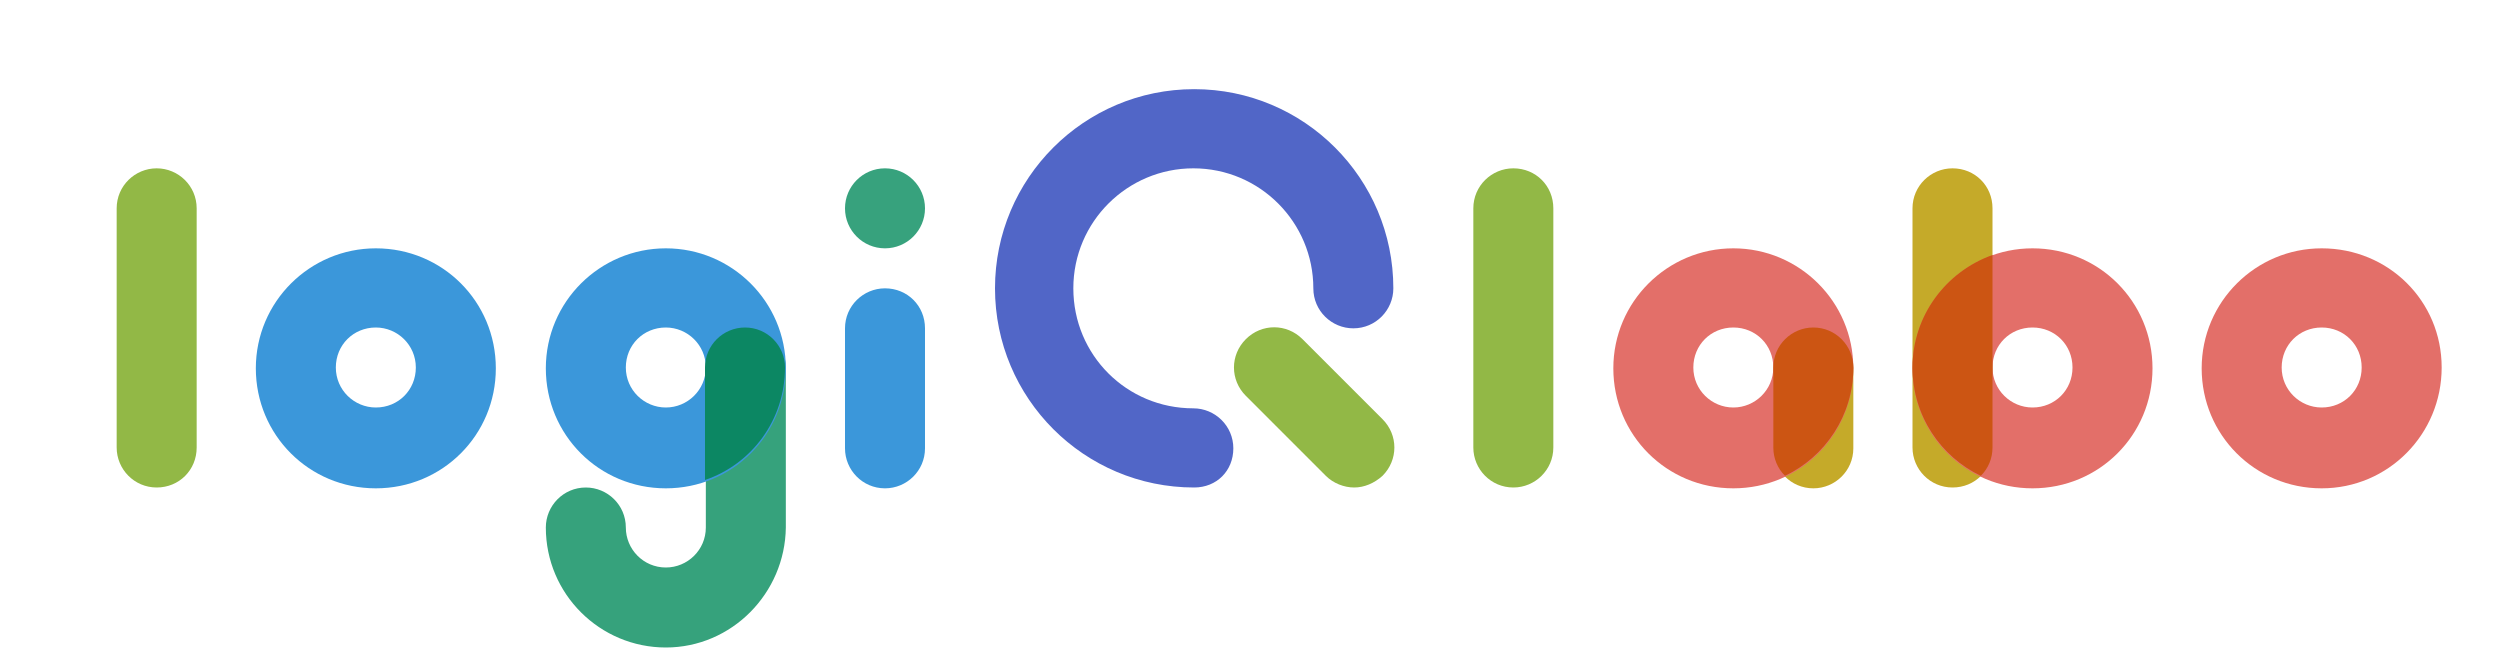<?xml version="1.0" encoding="utf-8"?>
<!-- Generator: Adobe Illustrator 25.2.3, SVG Export Plug-In . SVG Version: 6.00 Build 0)  -->
<svg version="1.1" id="レイヤー_1" xmlns="http://www.w3.org/2000/svg" xmlns:xlink="http://www.w3.org/1999/xlink" x="0px"
	 y="0px" viewBox="0 0 300 80" style="enable-background:new 0 0 300 80;" xml:space="preserve">
<style type="text/css">
	.st0{fill:#C5AA29;}
	.st1{fill:#36A27C;}
	.st2{fill:#3B97DA;}
	.st3{fill:#E36F69;}
	.st4{fill:#37A27D;}
	.st5{fill:#5166C7;}
	.st6{fill:#92B846;}
	.st7{fill:#0C8763;}
	.st8{fill:#CC5513;}
</style>
<g>
	<path class="st0" d="M234.3,20.2c-2.6,0-4.8,2.1-4.8,4.8v28.7c0,2.6,2.1,4.8,4.8,4.8s4.8-2.1,4.8-4.8V25
		C239.1,22.3,237,20.2,234.3,20.2z"/>
	<path class="st0" d="M217.6,39.4c-2.6,0-4.8,2.1-4.8,4.8v9.6c0,2.6,2.1,4.8,4.8,4.8c2.6,0,4.8-2.1,4.8-4.8v-9.6
		C222.4,41.5,220.2,39.4,217.6,39.4z"/>
	<path class="st1" d="M79.9,77.7c-7.9,0-14.4-6.4-14.4-14.4c0-2.6,2.1-4.8,4.8-4.8c2.6,0,4.8,2.1,4.8,4.8c0,2.6,2.1,4.8,4.8,4.8
		c2.6,0,4.8-2.1,4.8-4.8V44.1c0-2.6,2.1-4.8,4.8-4.8c2.6,0,4.8,2.1,4.8,4.8v19.2C94.2,71.2,87.8,77.7,79.9,77.7z"/>
	<path class="st2" d="M45.1,29.8c-7.9,0-14.4,6.4-14.4,14.4s6.4,14.4,14.4,14.4s14.4-6.4,14.4-14.4S53.1,29.8,45.1,29.8z M45.1,48.9
		c-2.6,0-4.8-2.1-4.8-4.8s2.1-4.8,4.8-4.8c2.6,0,4.8,2.1,4.8,4.8S47.8,48.9,45.1,48.9z"/>
	<path class="st3" d="M208,29.8c-7.9,0-14.4,6.4-14.4,14.4s6.4,14.4,14.4,14.4s14.4-6.4,14.4-14.4S215.9,29.8,208,29.8z M208,48.9
		c-2.6,0-4.8-2.1-4.8-4.8s2.1-4.8,4.8-4.8s4.8,2.1,4.8,4.8S210.6,48.9,208,48.9z"/>
	<path class="st3" d="M243.9,29.8c-7.9,0-14.4,6.4-14.4,14.4s6.4,14.4,14.4,14.4s14.4-6.4,14.4-14.4S251.9,29.8,243.9,29.8z
		 M243.9,48.9c-2.6,0-4.8-2.1-4.8-4.8s2.1-4.8,4.8-4.8s4.8,2.1,4.8,4.8S246.6,48.9,243.9,48.9z"/>
	<path class="st3" d="M278.6,29.8c-7.9,0-14.4,6.4-14.4,14.4s6.4,14.4,14.4,14.4S293,52.1,293,44.1S286.6,29.8,278.6,29.8z
		 M278.6,48.9c-2.6,0-4.8-2.1-4.8-4.8s2.1-4.8,4.8-4.8s4.8,2.1,4.8,4.8S281.3,48.9,278.6,48.9z"/>
	<path class="st2" d="M79.9,29.8c-7.9,0-14.4,6.4-14.4,14.4s6.4,14.4,14.4,14.4s14.4-6.4,14.4-14.4S87.8,29.8,79.9,29.8z M79.9,48.9
		c-2.6,0-4.8-2.1-4.8-4.8s2.1-4.8,4.8-4.8c2.6,0,4.8,2.1,4.8,4.8S82.5,48.9,79.9,48.9z"/>
	<circle class="st4" cx="106.2" cy="25" r="4.8"/>
	<path class="st5" d="M143.3,58.5c-13.2,0-23.9-10.7-23.9-23.9s10.7-23.9,23.9-23.9s23.9,10.7,23.9,23.9c0,2.6-2.1,4.8-4.8,4.8
		c-2.6,0-4.8-2.1-4.8-4.8c0-7.9-6.4-14.4-14.4-14.4c-7.9,0-14.4,6.4-14.4,14.4s6.4,14.4,14.4,14.4c2.6,0,4.8,2.1,4.8,4.8
		S146,58.5,143.3,58.5z"/>
	<path class="st6" d="M162.5,58.5c-1.2,0-2.5-0.5-3.4-1.4l-9.6-9.6c-1.9-1.9-1.9-4.9,0-6.8c1.9-1.9,4.9-1.9,6.8,0l9.6,9.6
		c1.9,1.9,1.9,4.9,0,6.8C164.9,58,163.7,58.5,162.5,58.5z"/>
	<path class="st7" d="M94.2,44.1c0-2.6-2.1-4.8-4.8-4.8c-2.6,0-4.8,2.1-4.8,4.8v13.5C90.2,55.7,94.2,50.4,94.2,44.1z"/>
	<path class="st6" d="M18.8,20.2c-2.6,0-4.8,2.1-4.8,4.8v28.7c0,2.6,2.1,4.8,4.8,4.8s4.8-2.1,4.8-4.8V25
		C23.6,22.3,21.4,20.2,18.8,20.2z"/>
	<path class="st2" d="M106.2,34.6c-2.6,0-4.8,2.1-4.8,4.8v14.4c0,2.6,2.1,4.8,4.8,4.8c2.6,0,4.8-2.1,4.8-4.8V39.4
		C111,36.7,108.9,34.6,106.2,34.6z"/>
	<path class="st8" d="M222.4,44.1c0-2.6-2.1-4.8-4.8-4.8c-2.6,0-4.8,2.1-4.8,4.8v9.6c0,1.3,0.5,2.5,1.4,3.4
		C219,54.8,222.4,49.9,222.4,44.1z"/>
	<path class="st8" d="M237.7,57.1c0.9-0.9,1.4-2.1,1.4-3.4V30.6c-5.6,2-9.6,7.3-9.6,13.5C229.5,49.9,232.9,54.8,237.7,57.1z"/>
	<path class="st6" d="M181.6,20.2c-2.6,0-4.8,2.1-4.8,4.8v28.7c0,2.6,2.1,4.8,4.8,4.8c2.6,0,4.8-2.1,4.8-4.8V25
		C186.4,22.3,184.3,20.2,181.6,20.2z"/>
</g>
</svg>
